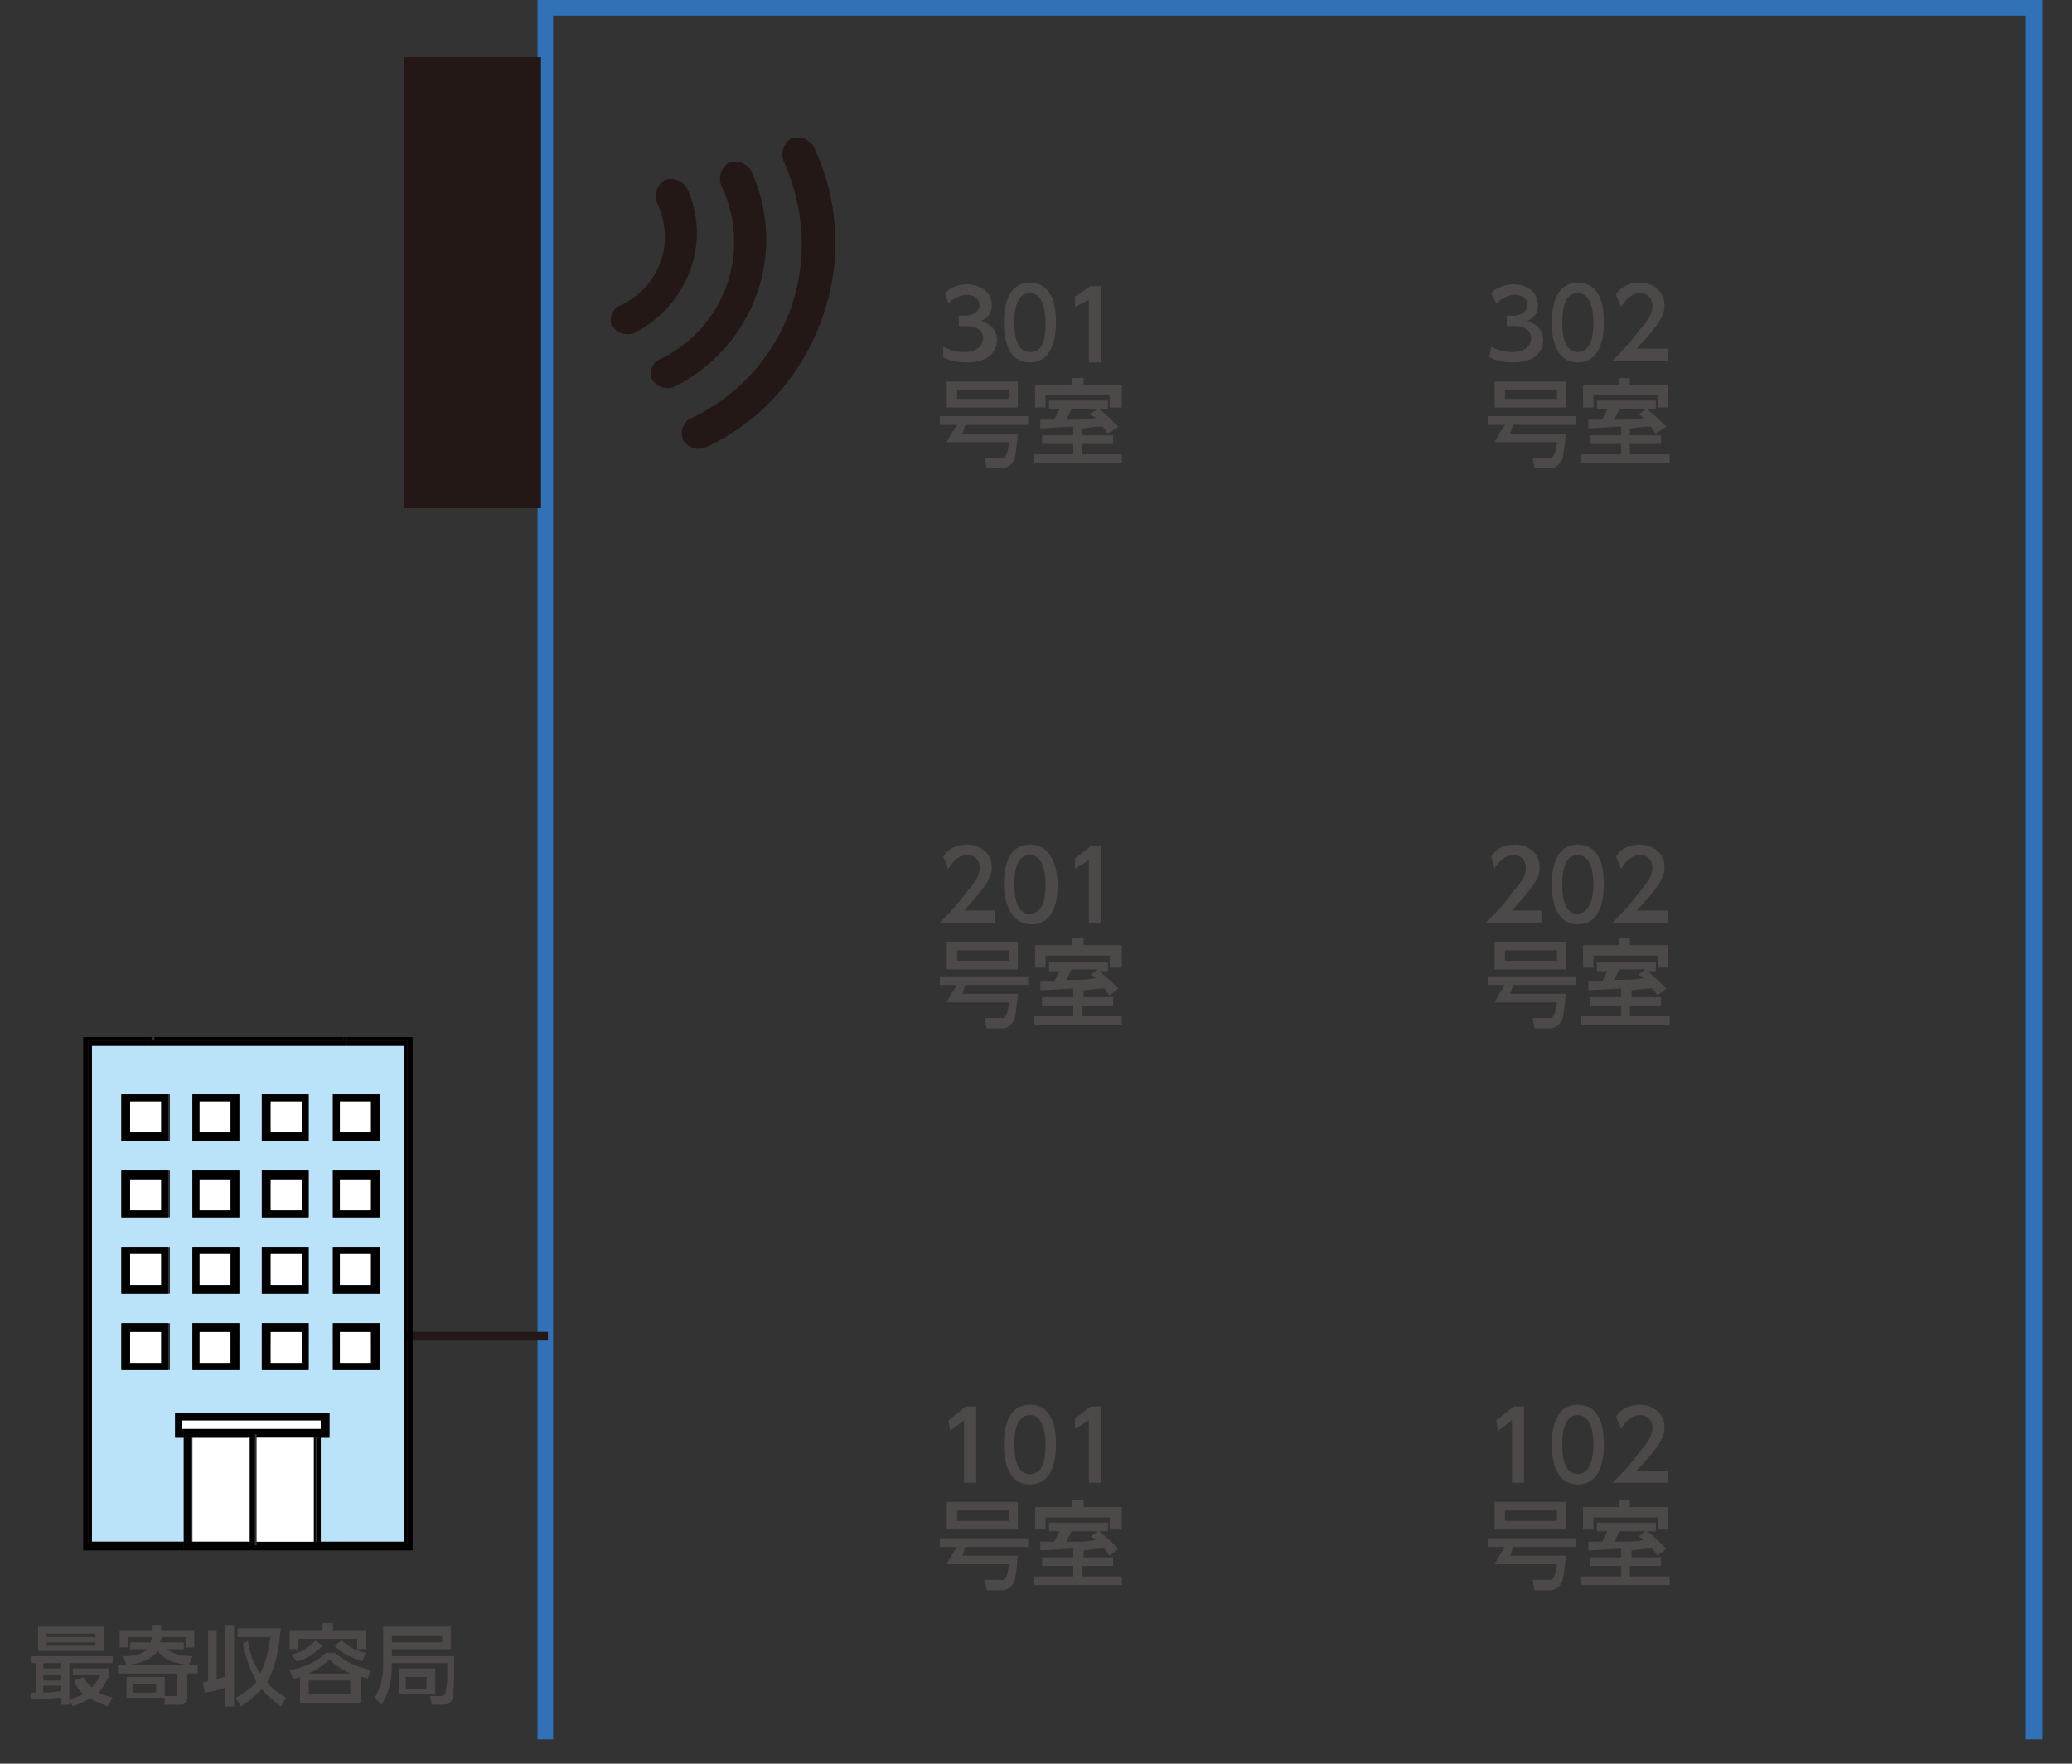 <?xml version="1.0" encoding="utf-8"?>
<!-- Generator: Adobe Illustrator 28.2.0, SVG Export Plug-In . SVG Version: 6.00 Build 0)  -->
<svg version="1.1" id="レイヤー_1" xmlns="http://www.w3.org/2000/svg" xmlns:xlink="http://www.w3.org/1999/xlink" x="0px"
	 y="0px" viewBox="0 0 119.5 101.7" style="enable-background:new 0 0 119.5 101.7;" xml:space="preserve">
<rect x="0" y="0" width="119.5" height="101.7" fill="#333333" stroke="none"/>
<style type="text/css">
	.st0{fill:#3071B7;}
	.st1{fill:#4C4948;}
	.st2{fill:#231815;}
	.st3{fill:#030000;}
	.st4{fill:#BAE2F8;}
	.st5{fill:#FFFFFF;}
</style>
<g>
	<g>
		<polygon class="st0" points="117.8,100.3 116.8,100.3 116.8,0.9 31.9,0.9 31.9,100.3 31,100.3 31,0 117.8,0 		"/>
	</g>
	<g>
		<g>
			<path class="st1" d="M55.7,81.1h0.6v4.4h-0.7v-3.6l-0.8,0.6l-0.1-0.6L55.7,81.1z"/>
		</g>
		<g>
			<path class="st1" d="M57.9,83.3c0-0.4,0-2.3,1.5-2.3s1.5,1.8,1.5,2.3c0,0.4,0,2.3-1.5,2.3S57.9,83.7,57.9,83.3z M60.3,83.3
				c0-0.8-0.2-1.7-0.9-1.7c-0.7,0-0.9,0.8-0.9,1.7c0,0.9,0.2,1.7,0.9,1.7C60.2,85,60.3,84.1,60.3,83.3z"/>
		</g>
		<g>
			<path class="st1" d="M62.9,81.1h0.6v4.4h-0.7v-3.6L62,82.4L62,81.8L62.9,81.1z"/>
		</g>
		<g>
			<path class="st1" d="M58.7,89.7c0,0.2-0.1,1.2-0.2,1.5c-0.2,0.4-0.5,0.5-0.7,0.5h-0.9l-0.1-0.6h1c0.2,0,0.3-0.2,0.4-0.9h-3.6
				c0.2-0.4,0.4-0.7,0.6-1h-1v-0.5h5.1v0.5h-3.6c-0.1,0.1-0.1,0.3-0.2,0.5H58.7z M58.7,88.2h-4.1v-1.6h4.1V88.2z M58.2,87.1h-3v0.6
				h3V87.1z"/>
		</g>
		<g>
			<path class="st1" d="M62.4,89.8h1.8v0.5h-1.8v0.6h2.3v0.5h-5.1v-0.5h2.3v-0.6h-1.8v-0.5h1.8v-0.5c-0.3,0-1.6,0.1-1.9,0.1l0-0.5
				c0.1,0,0.7,0,0.8,0c0.1-0.2,0.2-0.4,0.3-0.6h-0.6v-0.5h3.4v0.5h-0.5c0.4,0.3,0.9,0.8,1.1,1l-0.5,0.4c-0.1-0.1-0.2-0.3-0.3-0.4
				c-0.7,0-0.9,0.1-1.2,0.1V89.8z M61.9,86.5h0.6v0.4h2.2v1.3H64v-0.7h-3.7v0.7h-0.6v-1.3h2.1V86.5z M63.3,88.3h-1.5
				c-0.1,0.2-0.2,0.4-0.3,0.6c0.9,0,1.2,0,1.7-0.1c-0.1-0.1-0.1-0.1-0.3-0.2L63.3,88.3z"/>
		</g>
	</g>
	<g>
		<g>
			<path class="st1" d="M87.3,81.1h0.6v4.4h-0.7v-3.6l-0.8,0.6l-0.1-0.6L87.3,81.1z"/>
		</g>
		<g>
			<path class="st1" d="M89.5,83.3c0-0.4,0-2.3,1.5-2.3s1.5,1.8,1.5,2.3c0,0.4,0,2.3-1.5,2.3S89.5,83.7,89.5,83.3z M91.9,83.3
				c0-0.8-0.2-1.7-0.9-1.7c-0.7,0-0.9,0.8-0.9,1.7c0,0.9,0.2,1.7,0.9,1.7C91.7,85,91.9,84.1,91.9,83.3z"/>
		</g>
		<g>
			<path class="st1" d="M96.2,84.9v0.6H93c0.5-0.5,1-1,1.5-1.7c0.7-0.8,0.8-1.1,0.8-1.5c0-0.4-0.3-0.7-0.7-0.7c-0.6,0-1,0.6-1.1,0.8
				l-0.3-0.7c0.3-0.5,0.8-0.7,1.4-0.7c0.6,0,1.4,0.4,1.4,1.3c0,0.6-0.3,1.1-1.6,2.5H96.2z"/>
		</g>
		<g>
			<path class="st1" d="M90.3,89.7c0,0.2-0.1,1.2-0.2,1.5c-0.2,0.4-0.5,0.5-0.7,0.5h-0.9l-0.1-0.6h1c0.2,0,0.3-0.2,0.4-0.9h-3.6
				c0.2-0.4,0.4-0.7,0.6-1h-1v-0.5h5.1v0.5h-3.6c-0.1,0.1-0.1,0.3-0.2,0.5H90.3z M90.3,88.2h-4.1v-1.6h4.1V88.2z M89.8,87.1h-3v0.6
				h3V87.1z"/>
		</g>
		<g>
			<path class="st1" d="M94,89.8h1.8v0.5H94v0.6h2.3v0.5h-5.1v-0.5h2.3v-0.6h-1.8v-0.5h1.8v-0.5c-0.3,0-1.6,0.1-1.9,0.1l0-0.5
				c0.1,0,0.7,0,0.8,0c0.1-0.2,0.2-0.4,0.3-0.6h-0.6v-0.5h3.4v0.5h-0.5c0.4,0.3,0.9,0.8,1.1,1l-0.5,0.4c-0.1-0.1-0.2-0.3-0.3-0.4
				c-0.7,0-0.9,0.1-1.2,0.1V89.8z M93.5,86.5H94v0.4h2.2v1.3h-0.6v-0.7h-3.7v0.7h-0.6v-1.3h2.1V86.5z M94.9,88.3h-1.5
				c-0.1,0.2-0.2,0.4-0.3,0.6c0.9,0,1.2,0,1.7-0.1c-0.1-0.1-0.1-0.1-0.3-0.2L94.9,88.3z"/>
		</g>
	</g>
	<g>
		<g>
			<path class="st1" d="M57.4,52.6v0.6h-3.2c0.5-0.5,1-1,1.5-1.7c0.7-0.8,0.8-1.1,0.8-1.5c0-0.4-0.3-0.7-0.7-0.7
				c-0.6,0-1,0.6-1.1,0.8l-0.3-0.7c0.3-0.5,0.8-0.7,1.4-0.7c0.6,0,1.4,0.4,1.4,1.3c0,0.6-0.3,1.1-1.6,2.5H57.4z"/>
		</g>
		<g>
			<path class="st1" d="M57.9,51c0-0.4,0-2.3,1.5-2.3S61,50.6,61,51c0,0.4,0,2.3-1.5,2.3S57.9,51.4,57.9,51z M60.3,51
				c0-0.8-0.2-1.7-0.9-1.7c-0.7,0-0.9,0.8-0.9,1.7c0,0.9,0.2,1.7,0.9,1.7C60.2,52.6,60.3,51.8,60.3,51z"/>
		</g>
		<g>
			<path class="st1" d="M62.9,48.8h0.6v4.4h-0.7v-3.6L62,50.1L62,49.5L62.9,48.8z"/>
		</g>
		<g>
			<path class="st1" d="M58.7,57.3c0,0.2-0.1,1.2-0.2,1.5c-0.2,0.4-0.5,0.5-0.7,0.5h-0.9l-0.1-0.6h1c0.2,0,0.3-0.2,0.4-0.9h-3.6
				c0.2-0.4,0.4-0.7,0.6-1h-1v-0.5h5.1v0.5h-3.6c-0.1,0.1-0.1,0.3-0.2,0.5H58.7z M58.7,55.9h-4.1v-1.6h4.1V55.9z M58.2,54.8h-3v0.6
				h3V54.8z"/>
		</g>
		<g>
			<path class="st1" d="M62.4,57.5h1.8V58h-1.8v0.6h2.3v0.5h-5.1v-0.5h2.3V58h-1.8v-0.5h1.8V57c-0.3,0-1.6,0.1-1.9,0.1l0-0.5
				c0.1,0,0.7,0,0.8,0c0.1-0.2,0.2-0.4,0.3-0.6h-0.6v-0.5h3.4v0.5h-0.5c0.4,0.3,0.9,0.8,1.1,1l-0.5,0.4c-0.1-0.1-0.2-0.3-0.3-0.4
				c-0.7,0-0.9,0.1-1.2,0.1V57.5z M61.9,54.1h0.6v0.4h2.2v1.3H64v-0.7h-3.7v0.7h-0.6v-1.3h2.1V54.1z M63.3,55.9h-1.5
				c-0.1,0.2-0.2,0.4-0.3,0.6c0.9,0,1.2,0,1.7-0.1c-0.1-0.1-0.1-0.1-0.3-0.2L63.3,55.9z"/>
		</g>
	</g>
	<g>
		<g>
			<path class="st1" d="M88.9,52.6v0.6h-3.2c0.5-0.5,1-1,1.5-1.7c0.7-0.8,0.8-1.1,0.8-1.5c0-0.4-0.3-0.7-0.7-0.7
				c-0.6,0-1,0.6-1.1,0.8L86,49.4c0.3-0.5,0.8-0.7,1.4-0.7c0.6,0,1.4,0.4,1.4,1.3c0,0.6-0.3,1.1-1.6,2.5H88.9z"/>
		</g>
		<g>
			<path class="st1" d="M89.5,51c0-0.4,0-2.3,1.5-2.3s1.5,1.8,1.5,2.3c0,0.4,0,2.3-1.5,2.3S89.5,51.4,89.5,51z M91.9,51
				c0-0.8-0.2-1.7-0.9-1.7c-0.7,0-0.9,0.8-0.9,1.7c0,0.9,0.2,1.7,0.9,1.7C91.7,52.6,91.9,51.8,91.9,51z"/>
		</g>
		<g>
			<path class="st1" d="M96.2,52.6v0.6H93c0.5-0.5,1-1,1.5-1.7c0.7-0.8,0.8-1.1,0.8-1.5c0-0.4-0.3-0.7-0.7-0.7c-0.6,0-1,0.6-1.1,0.8
				l-0.3-0.7c0.3-0.5,0.8-0.7,1.4-0.7c0.6,0,1.4,0.4,1.4,1.3c0,0.6-0.3,1.1-1.6,2.5H96.2z"/>
		</g>
		<g>
			<path class="st1" d="M90.3,57.3c0,0.2-0.1,1.2-0.2,1.5c-0.2,0.4-0.5,0.5-0.7,0.5h-0.9l-0.1-0.6h1c0.2,0,0.3-0.2,0.4-0.9h-3.6
				c0.2-0.4,0.4-0.7,0.6-1h-1v-0.5h5.1v0.5h-3.6c-0.1,0.1-0.1,0.3-0.2,0.5H90.3z M90.3,55.9h-4.1v-1.6h4.1V55.9z M89.8,54.8h-3v0.6
				h3V54.8z"/>
		</g>
		<g>
			<path class="st1" d="M94,57.5h1.8V58H94v0.6h2.3v0.5h-5.1v-0.5h2.3V58h-1.8v-0.5h1.8V57c-0.3,0-1.6,0.1-1.9,0.1l0-0.5
				c0.1,0,0.7,0,0.8,0c0.1-0.2,0.2-0.4,0.3-0.6h-0.6v-0.5h3.4v0.5h-0.5c0.4,0.3,0.9,0.8,1.1,1l-0.5,0.4c-0.1-0.1-0.2-0.3-0.3-0.4
				c-0.7,0-0.9,0.1-1.2,0.1V57.5z M93.5,54.1H94v0.4h2.2v1.3h-0.6v-0.7h-3.7v0.7h-0.6v-1.3h2.1V54.1z M94.9,55.9h-1.5
				c-0.1,0.2-0.2,0.4-0.3,0.6c0.9,0,1.2,0,1.7-0.1c-0.1-0.1-0.1-0.1-0.3-0.2L94.9,55.9z"/>
		</g>
	</g>
	<g>
		<g>
			<path class="st1" d="M54.4,20c0.4,0.2,0.8,0.3,1.2,0.3c0.8,0,1.1-0.4,1.1-0.8c0-0.4-0.3-0.7-1-0.7h-0.4v-0.6h0.4
				c0.6,0,0.8-0.4,0.8-0.6c0-0.4-0.4-0.6-0.7-0.6c-0.4,0-0.8,0.2-1.1,0.5l-0.2-0.6c0.4-0.4,0.9-0.5,1.3-0.5c0.7,0,1.4,0.4,1.4,1.2
				c0,0.6-0.4,0.8-0.6,0.9c0.2,0.1,0.9,0.3,0.9,1.1c0,0.6-0.4,1.3-1.7,1.3c-0.6,0-1-0.1-1.4-0.3L54.4,20z"/>
		</g>
		<g>
			<path class="st1" d="M57.9,18.6c0-0.4,0-2.3,1.5-2.3s1.5,1.8,1.5,2.3c0,0.4,0,2.3-1.5,2.3S57.9,19,57.9,18.6z M60.3,18.6
				c0-0.8-0.2-1.7-0.9-1.7c-0.7,0-0.9,0.8-0.9,1.7c0,0.9,0.2,1.7,0.9,1.7C60.2,20.3,60.3,19.5,60.3,18.6z"/>
		</g>
		<g>
			<path class="st1" d="M62.9,16.5h0.6v4.4h-0.7v-3.6L62,17.7L62,17.1L62.9,16.5z"/>
		</g>
		<g>
			<path class="st1" d="M58.7,25c0,0.2-0.1,1.2-0.2,1.5c-0.2,0.4-0.5,0.5-0.7,0.5h-0.9l-0.1-0.6h1c0.2,0,0.3-0.2,0.4-0.9h-3.6
				c0.2-0.4,0.4-0.7,0.6-1h-1v-0.5h5.1v0.5h-3.6c-0.1,0.1-0.1,0.3-0.2,0.5H58.7z M58.7,23.5h-4.1V22h4.1V23.5z M58.2,22.5h-3V23h3
				V22.5z"/>
		</g>
		<g>
			<path class="st1" d="M62.4,25.1h1.8v0.5h-1.8v0.6h2.3v0.5h-5.1v-0.5h2.3v-0.6h-1.8v-0.5h1.8v-0.5c-0.3,0-1.6,0.1-1.9,0.1l0-0.5
				c0.1,0,0.7,0,0.8,0c0.1-0.2,0.2-0.4,0.3-0.6h-0.6v-0.5h3.4v0.5h-0.5c0.4,0.3,0.9,0.8,1.1,1L63.9,25c-0.1-0.1-0.2-0.3-0.3-0.4
				c-0.7,0-0.9,0.1-1.2,0.1V25.1z M61.9,21.8h0.6v0.4h2.2v1.3H64v-0.7h-3.7v0.7h-0.6v-1.3h2.1V21.8z M63.3,23.6h-1.5
				c-0.1,0.2-0.2,0.4-0.3,0.6c0.9,0,1.2,0,1.7-0.1C63.1,24,63,24,62.8,23.9L63.3,23.6z"/>
		</g>
	</g>
	<g>
		<g>
			<path class="st1" d="M86,20c0.4,0.2,0.8,0.3,1.2,0.3c0.8,0,1.1-0.4,1.1-0.8c0-0.4-0.3-0.7-1-0.7h-0.4v-0.6h0.4
				c0.6,0,0.8-0.4,0.8-0.6c0-0.4-0.4-0.6-0.7-0.6c-0.4,0-0.8,0.2-1.1,0.5L86,16.9c0.4-0.4,0.9-0.5,1.3-0.5c0.7,0,1.4,0.4,1.4,1.2
				c0,0.6-0.4,0.8-0.6,0.9c0.2,0.1,0.9,0.3,0.9,1.1c0,0.6-0.4,1.3-1.7,1.3c-0.6,0-1-0.1-1.4-0.3L86,20z"/>
		</g>
		<g>
			<path class="st1" d="M89.5,18.6c0-0.4,0-2.3,1.5-2.3s1.5,1.8,1.5,2.3c0,0.4,0,2.3-1.5,2.3S89.5,19,89.5,18.6z M91.9,18.6
				c0-0.8-0.2-1.7-0.9-1.7c-0.7,0-0.9,0.8-0.9,1.7c0,0.9,0.2,1.7,0.9,1.7C91.7,20.3,91.9,19.5,91.9,18.6z"/>
		</g>
		<g>
			<path class="st1" d="M96.2,20.2v0.6H93c0.5-0.5,1-1,1.5-1.7c0.7-0.8,0.8-1.1,0.8-1.5c0-0.4-0.3-0.7-0.7-0.7c-0.6,0-1,0.6-1.1,0.8
				l-0.3-0.7c0.3-0.5,0.8-0.7,1.4-0.7c0.6,0,1.4,0.4,1.4,1.3c0,0.6-0.3,1.1-1.6,2.5H96.2z"/>
		</g>
		<g>
			<path class="st1" d="M90.3,25c0,0.2-0.1,1.2-0.2,1.5c-0.2,0.4-0.5,0.5-0.7,0.5h-0.9l-0.1-0.6h1c0.2,0,0.3-0.2,0.4-0.9h-3.6
				c0.2-0.4,0.4-0.7,0.6-1h-1v-0.5h5.1v0.5h-3.6c-0.1,0.1-0.1,0.3-0.2,0.5H90.3z M90.3,23.5h-4.1V22h4.1V23.5z M89.8,22.5h-3V23h3
				V22.5z"/>
		</g>
		<g>
			<path class="st1" d="M94,25.1h1.8v0.5H94v0.6h2.3v0.5h-5.1v-0.5h2.3v-0.6h-1.8v-0.5h1.8v-0.5c-0.3,0-1.6,0.1-1.9,0.1l0-0.5
				c0.1,0,0.7,0,0.8,0c0.1-0.2,0.2-0.4,0.3-0.6h-0.6v-0.5h3.4v0.5h-0.5c0.4,0.3,0.9,0.8,1.1,1L95.5,25c-0.1-0.1-0.2-0.3-0.3-0.4
				c-0.7,0-0.9,0.1-1.2,0.1V25.1z M93.5,21.8H94v0.4h2.2v1.3h-0.6v-0.7h-3.7v0.7h-0.6v-1.3h2.1V21.8z M94.9,23.6h-1.5
				c-0.1,0.2-0.2,0.4-0.3,0.6c0.9,0,1.2,0,1.7-0.1c-0.1-0.1-0.1-0.1-0.3-0.2L94.9,23.6z"/>
		</g>
	</g>
	<g>
		<rect x="13.3" y="76.8" class="st2" width="18.3" height="0.5"/>
	</g>
	<g>
		<polygon class="st3" points="23.8,89.4 18.5,89.4 18.5,89.1 23.5,89.1 23.5,60 20,60 20,59.8 23.8,59.8 		"/>
	</g>
	<g>
		<path class="st4" d="M23.3,60.3v28.6h-4.8v-6H19v-1.4h-8.9v1.4h0.5v6H5.3V60.3h3.4H20H23.3z M21.9,79v-2.7h-2.7V79H21.9z
			 M21.9,74.6v-2.7h-2.7v2.7H21.9z M21.9,70.2v-2.7h-2.7v2.7H21.9z M21.9,65.8v-2.7h-2.7v2.7H21.9z M17.8,79v-2.7h-2.7V79H17.8z
			 M17.8,74.6v-2.7h-2.7v2.7H17.8z M17.8,70.2v-2.7h-2.7v2.7H17.8z M17.8,65.8v-2.7h-2.7v2.7H17.8z M13.8,79v-2.7h-2.7V79H13.8z
			 M13.8,74.6v-2.7h-2.7v2.7H13.8z M13.8,70.2v-2.7h-2.7v2.7H13.8z M13.8,65.8v-2.7h-2.7v2.7H13.8z M9.8,79v-2.7H7V79H9.8z
			 M9.8,74.6v-2.7H7v2.7H9.8z M9.8,70.2v-2.7H7v2.7H9.8z M9.8,65.8v-2.7H7v2.7H9.8z"/>
	</g>
	<g>
		<polygon class="st3" points="23.5,89.1 18.5,89.1 18.5,88.9 23.3,88.9 23.3,60.3 20,60.3 20,60 23.5,60 		"/>
	</g>
	<g>
		<rect x="19.6" y="76.8" class="st5" width="1.8" height="1.8"/>
	</g>
	<g>
		<rect x="19.6" y="72.3" class="st5" width="1.8" height="1.8"/>
	</g>
	<g>
		<rect x="19.6" y="68" class="st5" width="1.8" height="1.8"/>
	</g>
	<g>
		<rect x="19.6" y="63.5" class="st5" width="1.8" height="1.8"/>
	</g>
	<g>
		<rect x="19.8" y="59.8" class="st3" width="0.2" height="0.2"/>
	</g>
	<g>
		<path class="st3" d="M19.6,76.8v1.8h1.8v-1.8H19.6z M19.2,76.3h2.7V79h-2.7V76.3z"/>
	</g>
	<g>
		<path class="st3" d="M19.6,74.1h1.8v-1.8h-1.8V74.1z M21.9,74.6h-2.7v-2.7h2.7V74.6z"/>
	</g>
	<g>
		<path class="st3" d="M19.6,69.8h1.8V68h-1.8V69.8z M21.9,70.2h-2.7v-2.7h2.7V70.2z"/>
	</g>
	<g>
		<path class="st3" d="M19.6,65.3h1.8v-1.8h-1.8V65.3z M21.9,65.8h-2.7v-2.7h2.7V65.8z"/>
	</g>
	<g>
		<polygon class="st5" points="18.5,81.9 18.5,82.4 18.5,82.4 10.6,82.4 10.5,82.4 10.5,81.9 		"/>
	</g>
	<g>
		<rect x="18.3" y="88.9" class="st3" width="0.2" height="0.2"/>
	</g>
	<g>
		<rect x="18.3" y="82.9" class="st3" width="0.2" height="6"/>
	</g>
	<g>
		<rect x="18" y="82.9" class="st3" width="0.2" height="6"/>
	</g>
	<g>
		<polygon class="st3" points="18.3,82.7 18.3,82.9 18,82.9 14.8,82.9 14.8,82.7 		"/>
	</g>
	<g>
		<polygon class="st3" points="18.3,88.9 18.3,89.1 14.8,89.1 14.8,88.9 18,88.9 		"/>
	</g>
	<g>
		<rect x="14.8" y="82.9" class="st5" width="3.3" height="6"/>
	</g>
	<g>
		<rect x="15.6" y="76.8" class="st5" width="1.8" height="1.8"/>
	</g>
	<g>
		<rect x="15.6" y="72.3" class="st5" width="1.8" height="1.8"/>
	</g>
	<g>
		<rect x="15.6" y="68" class="st5" width="1.8" height="1.8"/>
	</g>
	<g>
		<rect x="15.6" y="63.5" class="st5" width="1.8" height="1.8"/>
	</g>
	<g>
		<path class="st3" d="M15.6,78.6h1.8v-1.8h-1.8V78.6z M17.8,76.3V79h-2.7v-2.7H17.8z"/>
	</g>
	<g>
		<path class="st3" d="M15.6,74.1h1.8v-1.8h-1.8V74.1z M17.8,71.9v2.7h-2.7v-2.7H17.8z"/>
	</g>
	<g>
		<path class="st3" d="M15.6,69.8h1.8V68h-1.8V69.8z M17.8,67.5v2.7h-2.7v-2.7H17.8z"/>
	</g>
	<g>
		<path class="st3" d="M15.6,65.3h1.8v-1.8h-1.8V65.3z M17.8,63.1v2.7h-2.7v-2.7H17.8z"/>
	</g>
	<g>
		<rect x="14.3" y="88.9" class="st3" width="0.4" height="0.2"/>
	</g>
	<g>
		<rect x="14.3" y="82.9" class="st3" width="0.4" height="6"/>
	</g>
	<g>
		<rect x="14.3" y="82.7" class="st3" width="0.4" height="0.2"/>
	</g>
	<g>
		<rect x="11.1" y="82.9" class="st5" width="3.3" height="6"/>
	</g>
	<g>
		<rect x="11.5" y="76.8" class="st5" width="1.8" height="1.8"/>
	</g>
	<g>
		<rect x="11.5" y="72.3" class="st5" width="1.8" height="1.8"/>
	</g>
	<g>
		<rect x="11.5" y="68" class="st5" width="1.8" height="1.8"/>
	</g>
	<g>
		<rect x="11.5" y="63.5" class="st5" width="1.8" height="1.8"/>
	</g>
	<g>
		<path class="st3" d="M11.5,76.8v1.8h1.8v-1.8H11.5z M11.1,76.3h2.7V79h-2.7V76.3z"/>
	</g>
	<g>
		<path class="st3" d="M11.5,72.3v1.8h1.8v-1.8H11.5z M11.1,71.9h2.7v2.7h-2.7V71.9z"/>
	</g>
	<g>
		<path class="st3" d="M11.5,68v1.8h1.8V68H11.5z M11.1,67.5h2.7v2.7h-2.7V67.5z"/>
	</g>
	<g>
		<path class="st3" d="M11.1,63.1h2.7v2.7h-2.7V63.1z M11.5,65.3h1.8v-1.8h-1.8V65.3z"/>
	</g>
	<g>
		<polygon class="st3" points="10.8,82.7 14.3,82.7 14.3,82.9 11.1,82.9 10.8,82.9 		"/>
	</g>
	<g>
		<rect x="10.8" y="82.9" class="st3" width="0.2" height="6"/>
	</g>
	<g>
		<polygon class="st3" points="11.1,88.9 14.3,88.9 14.3,89.1 10.8,89.1 10.8,88.9 		"/>
	</g>
	<g>
		<rect x="10.6" y="88.9" class="st3" width="0.2" height="0.2"/>
	</g>
	<g>
		<rect x="10.6" y="82.9" class="st3" width="0.2" height="6"/>
	</g>
	<g>
		<polygon class="st3" points="18.5,82.4 18.5,82.9 18.3,82.9 18.3,82.7 14.8,82.7 14.3,82.7 10.8,82.7 10.8,82.9 10.6,82.9 
			10.6,82.4 		"/>
	</g>
	<g>
		<polygon class="st3" points="18.3,89.1 18.5,89.1 18.5,89.4 10.6,89.4 10.6,89.1 10.8,89.1 14.3,89.1 14.8,89.1 		"/>
	</g>
	<g>
		<polygon class="st3" points="19,81.5 19,82.9 18.5,82.9 18.5,82.4 18.5,82.4 18.5,81.9 10.5,81.9 10.5,82.4 10.6,82.4 10.6,82.9 
			10.1,82.9 10.1,81.5 		"/>
	</g>
	<g>
		<rect x="7.5" y="76.8" class="st5" width="1.8" height="1.8"/>
	</g>
	<g>
		<rect x="7.5" y="72.3" class="st5" width="1.8" height="1.8"/>
	</g>
	<g>
		<rect x="7.5" y="68" class="st5" width="1.8" height="1.8"/>
	</g>
	<g>
		<rect x="7.5" y="63.5" class="st5" width="1.8" height="1.8"/>
	</g>
	<g>
		<polygon class="st3" points="19.5,59.8 19.8,59.8 19.8,60 8.9,60 8.9,59.8 9.1,59.8 		"/>
	</g>
	<g>
		<rect x="8.6" y="59.8" class="st3" width="0.2" height="0.2"/>
	</g>
	<g>
		<polygon class="st3" points="19.8,60 20,60 20,60.3 8.6,60.3 8.6,60 8.9,60 		"/>
	</g>
	<g>
		<path class="st3" d="M7.5,78.6h1.8v-1.8H7.5V78.6z M7,76.3h2.7V79H7V76.3z"/>
	</g>
	<g>
		<path class="st3" d="M7.5,74.1h1.8v-1.8H7.5V74.1z M7,71.9h2.7v2.7H7V71.9z"/>
	</g>
	<g>
		<path class="st3" d="M7.5,69.8h1.8V68H7.5V69.8z M7,67.5h2.7v2.7H7V67.5z"/>
	</g>
	<g>
		<path class="st3" d="M7.5,65.3h1.8v-1.8H7.5V65.3z M7,63.1h2.7v2.7H7V63.1z"/>
	</g>
	<g>
		<polygon class="st3" points="5.3,88.9 10.6,88.9 10.6,89.1 5.1,89.1 5.1,60 8.6,60 8.6,60.3 5.3,60.3 		"/>
	</g>
	<g>
		<polygon class="st3" points="10.6,89.4 4.8,89.4 4.8,59.8 8.6,59.8 8.6,60 5.1,60 5.1,89.1 10.6,89.1 		"/>
	</g>
	<g>
		<rect x="23.3" y="3.3" class="st2" width="7.9" height="26"/>
	</g>
	<g>
		<g>
			<path class="st1" d="M1.8,97.6h0.3v-1.7H1.8v-0.4h4.7v0.4H4v2.4H3.5v-0.4c-0.3,0-1.1,0.1-1.7,0.1L1.8,97.6z M2.2,93.8H6v1.4H2.2
				V93.8z M2.5,95.9v0.3h1v-0.3H2.5z M2.5,96.6v0.3h1v-0.3H2.5z M3.5,97.2h-1v0.4c0.3,0,0.5,0,1-0.1V97.2z M2.7,94.2v0.2h2.8v-0.2
				H2.7z M2.7,94.7v0.2h2.8v-0.2H2.7z M4.8,96.7c0.1,0.1,0.2,0.4,0.5,0.6c0.3-0.3,0.4-0.6,0.5-0.7H4.2v-0.4h2.1v0.4
				c-0.1,0.2-0.2,0.5-0.6,1c0.3,0.2,0.6,0.2,0.8,0.3l-0.3,0.5c-0.2-0.1-0.6-0.2-1-0.5c-0.4,0.3-0.8,0.4-1,0.5l-0.2-0.4
				c0.2-0.1,0.4-0.1,0.8-0.3c-0.3-0.3-0.5-0.6-0.5-0.8L4.8,96.7z"/>
		</g>
		<g>
			<path class="st1" d="M7.3,97.9v-1.2h2.2v1.1h0.6c0.1,0,0.1,0,0.1-0.1v-1.2H6.8v-0.5h4.6v0.5h-0.6v1.4c0,0.3-0.2,0.4-0.4,0.4H9.5
				l0-0.4H7.3z M10.6,94.7v0.4h-1c0.3,0.2,0.7,0.4,1.5,0.4L10.9,96c-1-0.1-1.4-0.3-1.8-0.8h0C8.6,95.9,7.5,96,7.3,96l-0.2-0.5
				c0.8,0,1.2-0.2,1.4-0.4h-1v-0.4h1.2c0-0.1,0-0.1,0.1-0.3H7.4V95H6.9v-1h1.9v-0.3h0.5V94h1.9v1h-0.5v-0.6H9.3c0,0.1,0,0.2-0.1,0.3
				H10.6z M9,97.1H7.7v0.5H9V97.1z"/>
		</g>
		<g>
			<path class="st1" d="M11.7,97c0.1,0,0.2,0,0.3-0.1V94h0.5v2.8c0.2,0,0.3-0.1,0.5-0.1v-3h0.5v4.7H13v-1.1
				c-0.5,0.2-0.6,0.2-1.2,0.3L11.7,97z M14.3,94.6c0.1,0.7,0.3,1.3,0.7,1.9c0.4-0.7,0.5-1.6,0.6-2.1h-1.9v-0.5h2.5
				c-0.1,0.8-0.2,2.1-0.8,3.1c0.4,0.5,0.8,0.7,1.1,0.9l-0.3,0.5c-0.2-0.2-0.6-0.4-1.1-1c-0.5,0.5-0.9,0.8-1.2,1l-0.3-0.5
				c0.2-0.1,0.7-0.4,1.2-0.9c-0.5-0.9-0.7-1.8-0.8-2.2L14.3,94.6z"/>
		</g>
		<g>
			<path class="st1" d="M20.7,98.2h-3.4v-1.5c-0.1,0-0.2,0.1-0.4,0.1l-0.2-0.5c1.2-0.2,1.8-0.7,2.1-1h0.5c0.5,0.4,1.1,0.8,2.1,1
				l-0.2,0.5c-0.2-0.1-0.3-0.1-0.4-0.1V98.2z M19.2,93.7V94h1.9v1.1h-0.5v-0.6h-3.4v0.6h-0.5V94h1.9v-0.4H19.2z M16.8,95.4
				c0.5-0.1,0.9-0.3,1.4-0.8l0.4,0.3c-0.5,0.5-1,0.8-1.5,0.9L16.8,95.4z M20.2,96.9h-2.4v0.8h2.4V96.9z M20.2,96.5
				c-0.6-0.3-1-0.6-1.2-0.8c-0.2,0.2-0.6,0.5-1.2,0.8H20.2z M19.7,94.6c0.5,0.4,0.8,0.6,1.4,0.7l-0.2,0.5c-0.6-0.2-1.1-0.4-1.6-0.9
				L19.7,94.6z"/>
		</g>
		<g>
			<path class="st1" d="M22.6,95.9c0,0.9-0.1,1.6-0.6,2.4l-0.4-0.4c0.5-0.8,0.5-1.5,0.5-2.1v-2h3.9v1.3h-3.4v0.4h3.6
				c0,0.7,0,2-0.1,2.4c0,0.1-0.1,0.4-0.6,0.4h-0.6l-0.1-0.5h0.6c0.1,0,0.3,0,0.3-0.3c0.1-0.4,0.1-0.5,0.1-1.6H22.6z M22.6,94.3v0.4
				h2.9v-0.4H22.6z M25.1,96.2v1.5H23v-1.5H25.1z M23.4,96.7v0.7h1.2v-0.7H23.4z"/>
		</g>
	</g>
	<g>
		<path class="st2" d="M35.3,18.1c0.1-0.2,0.2-0.4,0.5-0.5c1.1-0.5,1.9-1.4,2.3-2.5c0.4-1.1,0.3-2.3-0.2-3.4c-0.2-0.5,0-1,0.4-1.3
			c0.5-0.2,1,0,1.3,0.4c0.7,1.5,0.8,3.2,0.2,4.8s-1.7,2.8-3.2,3.6c-0.5,0.2-1,0-1.3-0.4C35.2,18.6,35.2,18.3,35.3,18.1z"/>
	</g>
	<g>
		<path class="st2" d="M37.6,21.2c0.1-0.2,0.2-0.4,0.5-0.5c3.7-1.8,5.3-6.2,3.5-10c-0.2-0.5,0-1,0.4-1.3c0.5-0.2,1,0,1.3,0.4
			c2.2,4.7,0.2,10.2-4.4,12.5c-0.5,0.2-1,0-1.3-0.4C37.5,21.7,37.5,21.4,37.6,21.2z"/>
	</g>
	<g>
		<path class="st2" d="M39.4,24.6c0.1-0.2,0.2-0.4,0.5-0.5c2.7-1.3,4.7-3.5,5.7-6.3c1-2.8,0.8-5.8-0.4-8.5c-0.2-0.5,0-1,0.4-1.3
			c0.5-0.2,1,0,1.3,0.4c1.5,3.1,1.7,6.7,0.5,10s-3.5,5.9-6.7,7.4c-0.5,0.2-1,0-1.3-0.4C39.3,25.1,39.3,24.8,39.4,24.6z"/>
	</g>
</g>
</svg>
